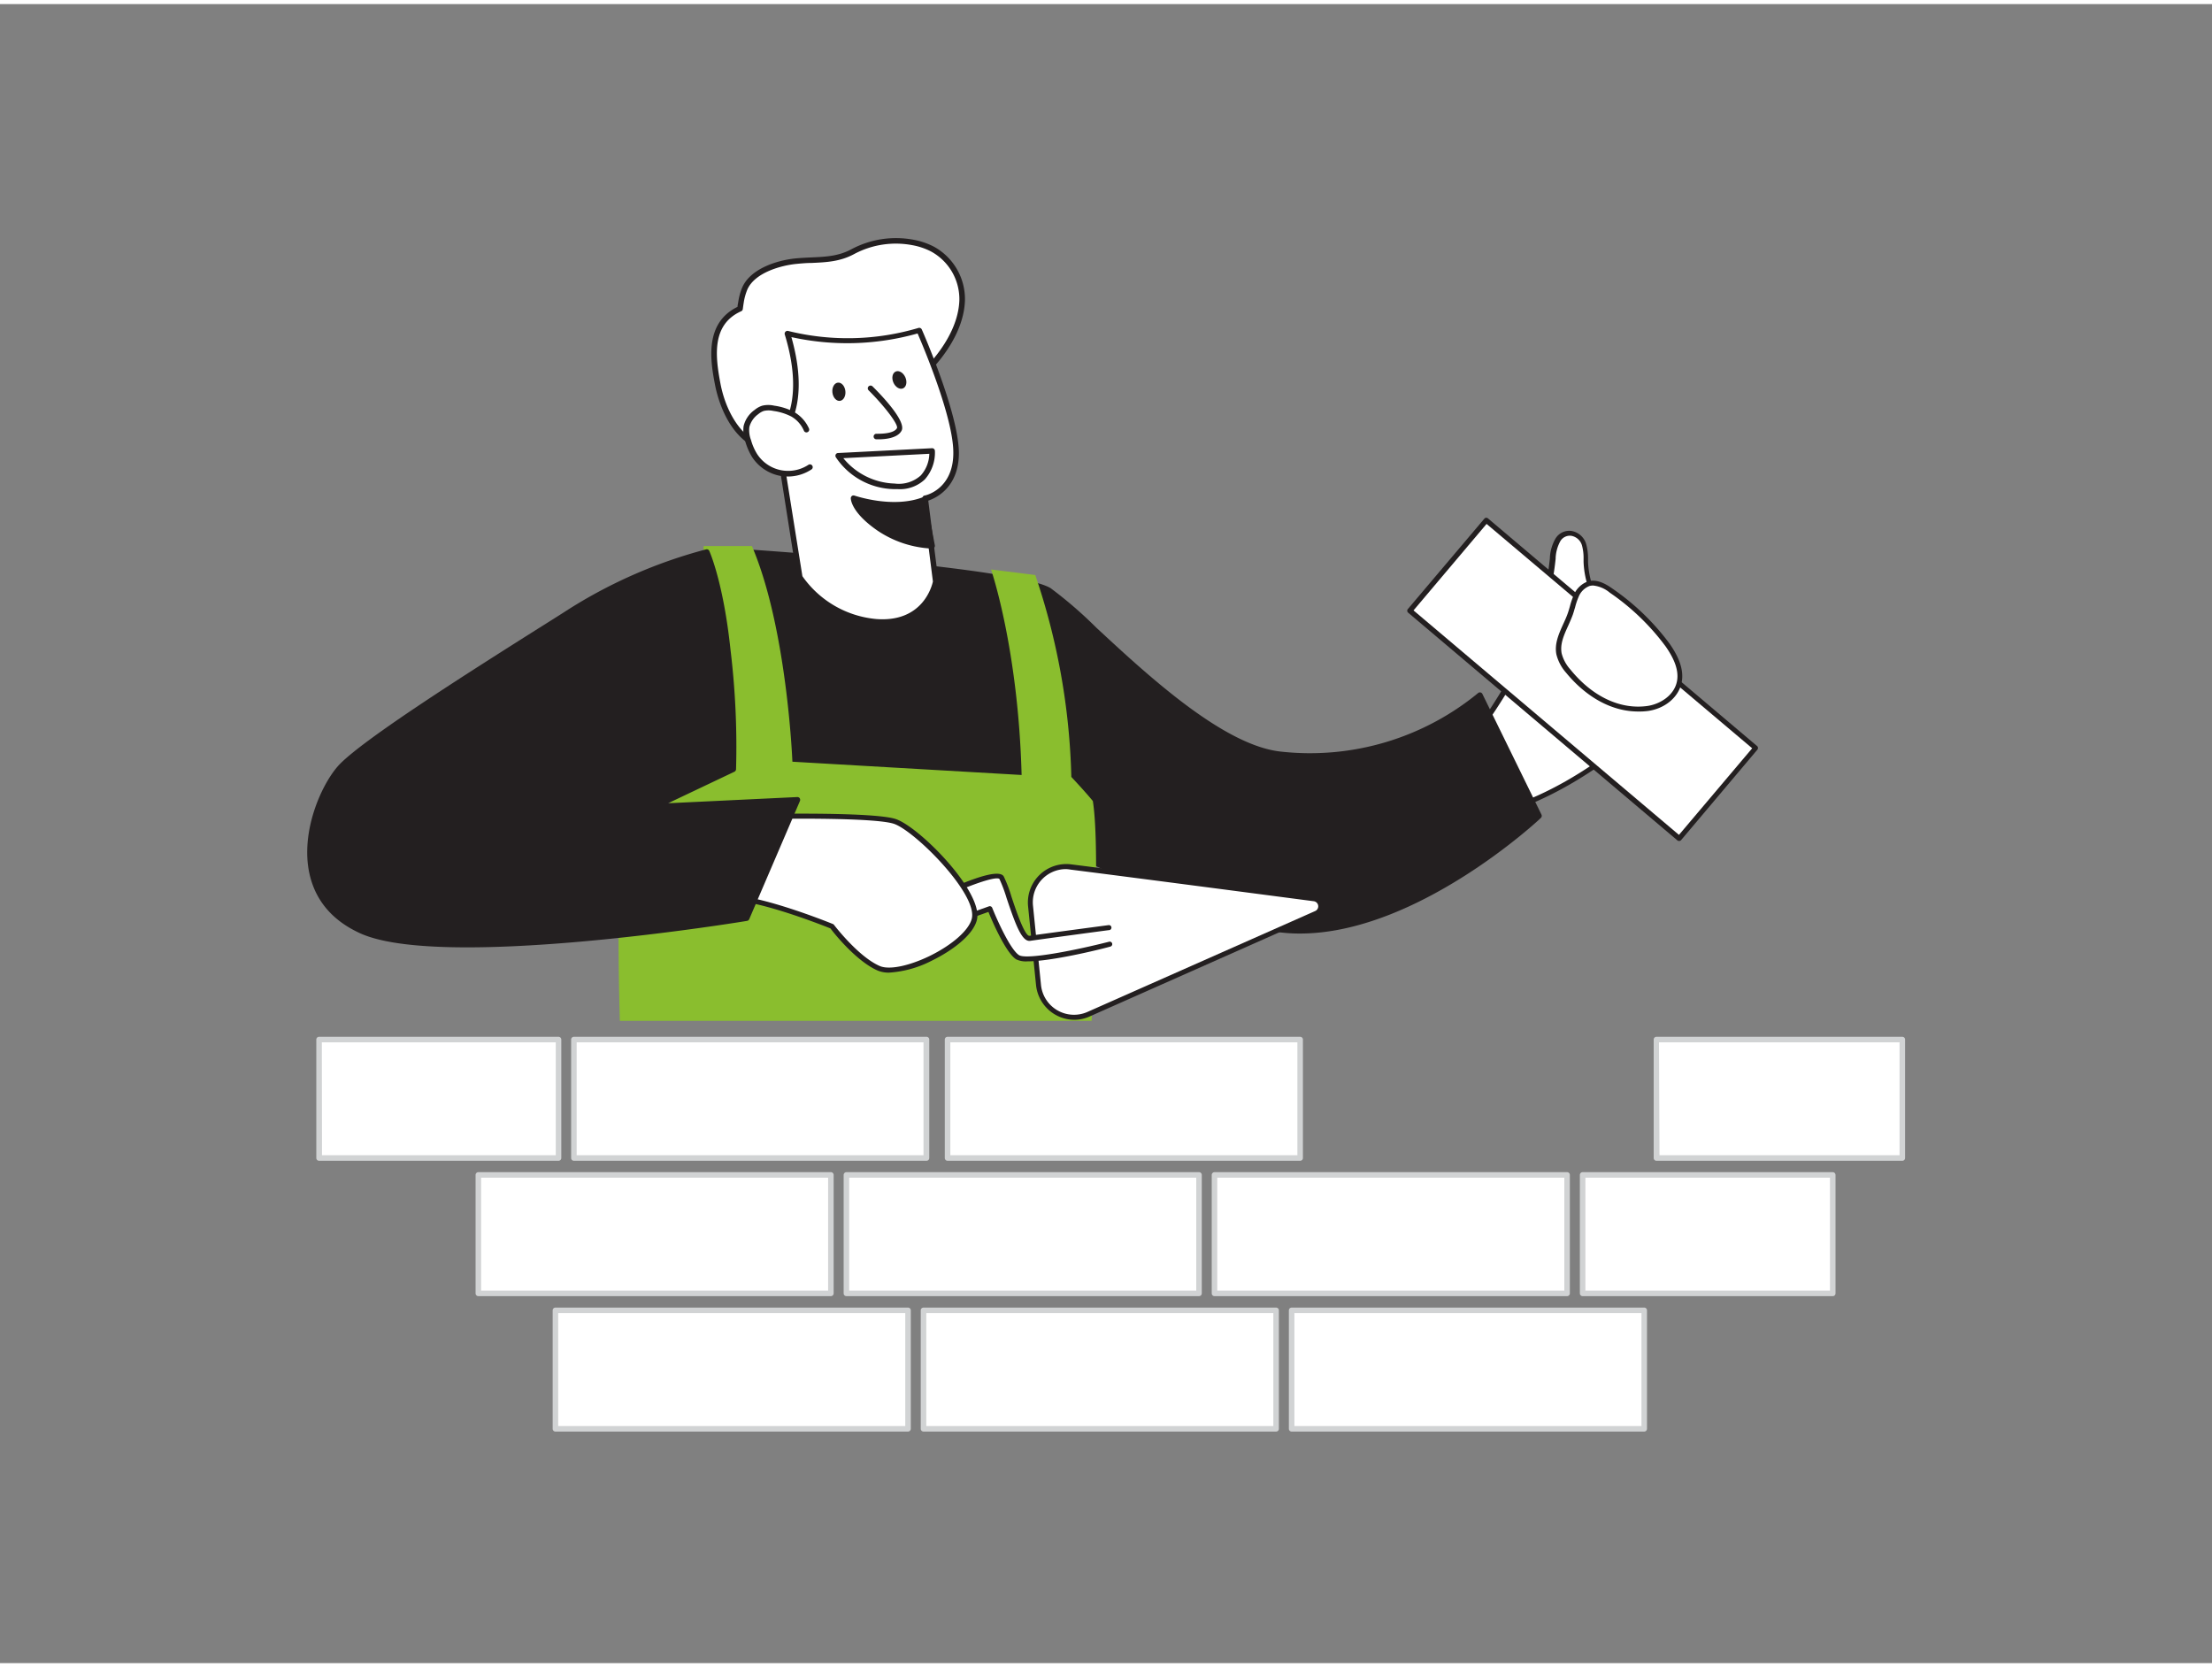 <?xml version="1.0" encoding="UTF-8"?> <svg xmlns="http://www.w3.org/2000/svg" viewBox="0 0 400 300" width="406" height="306" class="illustration styles_illustrationTablet__1DWOa"><rect x="0" y="0" width="400" height="300" fill="#808080" stroke="none"/> <g id="_123_process_building_flatline" data-name="#123_process_building_flatline"> <path d="M267.6,130.93a118.53,118.53,0,0,0,8.85-14.65,52.43,52.43,0,0,0,4.31-16,7.87,7.87,0,0,1,.92-3.36c1.36-2,4-1.35,4.73.81a11.73,11.73,0,0,1,.35,3.14,15.6,15.6,0,0,0,2.3,7.58c1.51,2.39,3.93,3.81,5.89,5.79a45.51,45.51,0,0,1,5.18,6.17c.76,1.12,2.33,3.12,2,4.6-.85,3.38-15.63,16.33-29.14,20.56" fill="#fff"></path> <path d="M273,146a.45.45,0,0,1-.44-.32.46.46,0,0,1,.3-.57c13.9-4.34,28.11-17.33,28.83-20.23.29-1.12-.86-2.75-1.61-3.83l-.28-.4a44.1,44.1,0,0,0-5.13-6.11c-.68-.69-1.44-1.32-2.17-1.94a17.41,17.41,0,0,1-3.78-3.92,16.14,16.14,0,0,1-2.36-7.81l0-.6a8.59,8.59,0,0,0-.3-2.42,2.45,2.45,0,0,0-1.92-1.7,2,2,0,0,0-2,1,7,7,0,0,0-.83,3l0,.14a52.54,52.54,0,0,1-4.34,16.14,117.72,117.72,0,0,1-8.89,14.7.46.46,0,0,1-.64.12.45.45,0,0,1-.12-.63A115.6,115.6,0,0,0,276,116.09a52.08,52.08,0,0,0,4.27-15.86v-.14a7.76,7.76,0,0,1,1-3.42,2.9,2.9,0,0,1,2.88-1.4,3.35,3.35,0,0,1,2.66,2.31,9.51,9.51,0,0,1,.36,2.68l0,.59a15.15,15.15,0,0,0,2.22,7.36,16.64,16.64,0,0,0,3.6,3.71c.75.63,1.52,1.28,2.23,2a44.58,44.58,0,0,1,5.23,6.24l.28.38c.85,1.22,2.13,3.06,1.75,4.58-.88,3.55-15.66,16.57-29.45,20.88A.3.3,0,0,1,273,146Z" fill="#231f20"></path> <path d="M135.35,99.11s48.35,3.25,54.37,7,27.1,28.05,41.84,29.61A48,48,0,0,0,267.61,125l10.69,21.83S251,172.65,227.9,166.68c-17.61-4.55-45.27-18.82-45.27-18.82l-50.07,13.78Z" fill="#231f20"></path> <path d="M235.09,168.07a29.29,29.29,0,0,1-7.32-.9C211,162.84,185,149.62,182.58,148.4l-49.89,13.72a.52.52,0,0,1-.45-.09.51.51,0,0,1-.18-.42l2.79-62.52a.53.53,0,0,1,.17-.35.49.49,0,0,1,.37-.12c2,.13,48.54,3.3,54.6,7a76.52,76.52,0,0,1,8.26,7.14c9.14,8.48,22.94,21.3,33.36,22.41a47.9,47.9,0,0,0,35.66-10.57.49.49,0,0,1,.43-.13.5.5,0,0,1,.36.27l10.69,21.83a.52.52,0,0,1-.11.59C278.39,147.44,256.29,168.07,235.09,168.07Zm-52.46-20.71a.46.46,0,0,1,.23.06c.28.14,27.81,14.29,45.16,18.78,21.36,5.52,46.77-16.84,49.66-19.47l-10.23-20.92a49.25,49.25,0,0,1-35.95,10.4c-10.75-1.14-24.7-14.1-33.93-22.67-3.61-3.35-6.45-6-8.11-7-5.52-3.42-48.44-6.51-53.63-6.87L133.09,161l49.41-13.59Z" fill="#231f20"></path> <path d="M197.4,183.86c.73-15.22,1.28-33.14.22-39.75-1.31-1.61-3.89-4.36-3.89-4.36a122.3,122.3,0,0,0-6.52-36.51l-8-1s4.92,14.22,5.53,37.16L143.29,137s-.94-24.09-7.32-39h-8.73s-.62,26.92-1.15,42c0,0-10.15,8.59-13,12.86-1.41,2.12-1.4,16.79-1,31Z" fill="#8abe2e"></path> <path d="M238,164.38a1.38,1.38,0,0,0-.38-2.64c-9.84-1.3-32.12-4.22-44-5.72a6.47,6.47,0,0,0-7.26,7.08l1.43,14.27a6.48,6.48,0,0,0,9.09,5.27Z" fill="#fff"></path> <path d="M194.25,183.67a7,7,0,0,1-6.9-6.26l-1.44-14.26a6.95,6.95,0,0,1,7.78-7.59c11.47,1.45,32.5,4.21,44,5.72a1.85,1.85,0,0,1,.51,3.52l-41.14,18.26A6.86,6.86,0,0,1,194.25,183.67Zm-1.45-27.25a6,6,0,0,0-6,6.63l1.44,14.27a6,6,0,0,0,8.44,4.91L237.83,164h0a.93.93,0,0,0-.25-1.77c-11.51-1.51-32.54-4.27-44-5.72A6.64,6.64,0,0,0,192.8,156.42Z" fill="#231f20"></path> <path d="M200.65,170s-14.57,3.73-16.66,2.36-5-8.77-5-8.77L169,167.13l-.25-5.27s11.32-5.5,12.32-3.89,3.29,11.24,5.12,11S200.51,167,200.51,167" fill="#fff"></path> <path d="M185.82,173.1a4.14,4.14,0,0,1-2.08-.37c-1.91-1.25-4.36-7-5-8.57l-9.53,3.4a.46.46,0,0,1-.41-.05.45.45,0,0,1-.2-.36l-.25-5.26a.46.46,0,0,1,.25-.44c4.37-2.12,11.85-5.43,12.9-3.72a23.74,23.74,0,0,1,1.39,3.63c.66,2,2.38,7.24,3.28,7.12,1.81-.27,14.17-1.92,14.3-1.93a.45.45,0,0,1,.51.39.45.45,0,0,1-.39.51c-.13,0-12.49,1.67-14.29,1.94-1.5.23-2.66-2.92-4.28-7.74a25.51,25.51,0,0,0-1.29-3.44c-.57-.6-5.78,1.2-11.46,3.93l.21,4.35,9.36-3.34a.47.47,0,0,1,.58.26c.8,2,3.23,7.5,4.84,8.56,1.4.92,10.74-1,16.3-2.42a.45.45,0,0,1,.23.88C198.75,171,190.1,173.1,185.82,173.1Z" fill="#231f20"></path> <path d="M139.85,146.88s17.91-.31,21.82.89,15.73,13,14.47,17.77S163,176.1,158.93,174.37s-8.48-7.6-8.48-7.6-11.81-4.81-17.89-5.13Z" fill="#fff"></path> <path d="M160.77,175.14a5.28,5.28,0,0,1-2-.35c-3.88-1.66-8-6.82-8.59-7.64-1.23-.5-12-4.76-17.63-5.06a.47.47,0,0,1-.37-.22.46.46,0,0,1,0-.44l7.29-14.75a.45.45,0,0,1,.4-.26c.73,0,18-.29,22,.91,4.23,1.29,16.11,13.3,14.77,18.33-.74,2.82-4.67,5.62-8.09,7.29A19.54,19.54,0,0,1,160.77,175.14Zm-27.5-13.91c6.22.61,16.88,4.93,17.35,5.12a.4.4,0,0,1,.19.15c.05.05,4.4,5.78,8.3,7.45,1.7.72,5.23,0,9-1.82,4.07-2,7.06-4.62,7.61-6.71,1.19-4.47-10.47-16.1-14.16-17.22-3.54-1.08-19.13-.9-21.41-.87Z" fill="#231f20"></path> <path d="M127.8,99.11a87.71,87.71,0,0,0-24.73,10.79c-6.8,4.4-37,22.86-41.67,28.33s-10.78,22.57,3.88,29.32,69.66-2.24,69.66-2.24l9.18-21.39-25.86,1.24,14.3-6.77s.5-7.75-1-21.54C130.32,104.66,127.8,99.11,127.8,99.11Z" fill="#231f20"></path> <path d="M84.5,170.57c-8.19,0-15.32-.68-19.43-2.57-5-2.3-8.06-5.93-9.12-10.79-1.61-7.39,2-15.74,5.07-19.31,3.92-4.57,25-17.84,36.33-25,2.36-1.48,4.26-2.68,5.45-3.45a88.86,88.86,0,0,1,24.89-10.85.5.5,0,0,1,.57.28c.1.23,2.56,5.76,3.84,17.89a145.32,145.32,0,0,1,1,21.62.54.54,0,0,1-.29.42l-12,5.7,23.36-1.12a.51.51,0,0,1,.44.21.56.56,0,0,1,.05.49l-9.18,21.39a.51.51,0,0,1-.38.3C133.4,166.07,105.48,170.57,84.5,170.57Zm43-70.87a88.64,88.64,0,0,0-24.16,10.62c-1.19.77-3.09,2-5.45,3.46-11.29,7.1-32.29,20.32-36.12,24.77C58.84,142,55.39,149.94,56.93,157c1,4.54,3.87,7.93,8.56,10.09,13.83,6.36,64.9-1.56,69.1-2.23l8.75-20.4-25.06,1.2a.5.5,0,0,1-.51-.38.52.52,0,0,1,.27-.58l14-6.64a149.67,149.67,0,0,0-1-21.16C130,106.71,128.07,101.15,127.5,99.7Z" fill="#231f20"></path> <path d="M134,54a10.44,10.44,0,0,1,.72-2.6c1.43-3.15,6.13-4.59,9.28-4.89,3.74-.35,7,.05,10.27-1.74a16.6,16.6,0,0,1,10.83-1.64,12.77,12.77,0,0,1,3.51,1.19A10.33,10.33,0,0,1,174,53.67c-.19,4.5-2.91,8.88-5.91,12.08a47.87,47.87,0,0,1-6.55,5.49l-4.86,3.6c-5,3.68-12,7.32-18.46,5.44-4.91-1.44-7.52-6.88-8.41-11.52-1-5.11-1.64-11.12,4-13.67C133.88,54.71,133.93,54.34,134,54Z" fill="#fff"></path> <path d="M141.9,81.29a13.68,13.68,0,0,1-3.84-.53c-6.36-1.87-8.31-9.58-8.76-11.9-.74-3.9-2.13-11.11,4.07-14.11,0-.29.08-.58.13-.87h0a10.51,10.51,0,0,1,.75-2.71c1.49-3.29,6.16-4.85,9.7-5.19,1-.09,1.87-.13,2.76-.17,2.65-.12,4.94-.22,7.31-1.51a17.12,17.12,0,0,1,11.16-1.69,13.17,13.17,0,0,1,3.65,1.23,10.81,10.81,0,0,1,5.66,9.86c-.23,5.41-3.89,10.09-6.05,12.39a46.85,46.85,0,0,1-6.61,5.55L157,75.24C153,78.17,147.47,81.29,141.9,81.29Zm-7.42-27.24c-.06.37-.11.74-.16,1.11a.48.48,0,0,1-.29.38c-5.32,2.4-4.72,8-3.74,13.13.86,4.49,3.43,9.77,8.06,11.13,6.38,1.86,13.32-1.89,18-5.36l4.86-3.6a46.62,46.62,0,0,0,6.48-5.43c2.07-2.21,5.57-6.67,5.79-11.76a9.81,9.81,0,0,0-5.13-8.92A12,12,0,0,0,165,43.6a16,16,0,0,0-10.5,1.58c-2.57,1.4-5.09,1.51-7.75,1.63-.87,0-1.78.08-2.71.17-2.64.25-7.47,1.5-8.88,4.6a10.13,10.13,0,0,0-.68,2.47Zm-.66,1h0Z" fill="#231f20"></path> <path d="M167.3,89.39l1.91,15s-1.46,8-10.78,7.27a18.62,18.62,0,0,1-13.8-8.07l-4-25.32s6.08-4.63,1.77-18.76A45,45,0,0,0,166.22,59s6.62,15,6.67,22.13S167.3,89.39,167.3,89.39Z" fill="#fff"></path> <path d="M159.57,112.24c-.38,0-.77,0-1.18,0a18.94,18.94,0,0,1-14.19-8.31.48.48,0,0,1-.07-.18l-4-25.33a.48.48,0,0,1,.19-.47c.05,0,5.73-4.65,1.59-18.21a.51.51,0,0,1,.63-.63,44.9,44.9,0,0,0,23.55-.55.51.51,0,0,1,.6.28c.27.61,6.66,15.18,6.71,22.32,0,6.24-4.14,8.16-5.54,8.63l1.85,14.62a.38.38,0,0,1,0,.15A9.93,9.93,0,0,1,159.57,112.24Zm-14.47-8.79a18.31,18.31,0,0,0,13.37,7.75c8.4.64,10.06-6,10.23-6.79l-1.9-15a.5.5,0,0,1,.4-.55c.21,0,5.23-1.16,5.19-7.77,0-6.3-5.41-19.1-6.46-21.53a46.81,46.81,0,0,1-22.82.66c3.47,12.24-.86,17.22-2,18.24Z" fill="#231f20"></path> <path d="M145.8,77a5.94,5.94,0,0,0-2.5-2.81,10.55,10.55,0,0,0-3.4-1.07,4.43,4.43,0,0,0-2,0,3.48,3.48,0,0,0-1.2.67A4.58,4.58,0,0,0,135,76.39a5.42,5.42,0,0,0,.3,2.58,10.87,10.87,0,0,0,1.13,2.62,7.2,7.2,0,0,0,10,2.17" fill="#fff"></path> <path d="M142.46,85.43a8,8,0,0,1-1.62-.17,7.81,7.81,0,0,1-4.87-3.4,11.58,11.58,0,0,1-1.19-2.74,5.9,5.9,0,0,1-.31-2.82,5,5,0,0,1,2-2.92,4.05,4.05,0,0,1,1.37-.76,4.72,4.72,0,0,1,2.18,0,10.9,10.9,0,0,1,3.56,1.13,6.46,6.46,0,0,1,2.71,3,.5.5,0,0,1-.27.66.49.49,0,0,1-.65-.27,5.45,5.45,0,0,0-2.29-2.57,10.14,10.14,0,0,0-3.24-1,3.87,3.87,0,0,0-1.72,0,3.14,3.14,0,0,0-1,.58,4.16,4.16,0,0,0-1.61,2.32,4.85,4.85,0,0,0,.29,2.34,9.84,9.84,0,0,0,1.08,2.5,6.68,6.68,0,0,0,9.31,2,.5.5,0,0,1,.69.15.49.49,0,0,1-.14.69A7.77,7.77,0,0,1,142.46,85.43Z" fill="#231f20"></path> <path d="M168.56,98a18.76,18.76,0,0,1-9.63-3.18c-4.57-3.17-4.59-5.43-4.59-5.43s6.94,2.45,12.63.32Z" fill="#231f20"></path> <path d="M168.56,98.46h0a19.12,19.12,0,0,1-9.91-3.27c-4.65-3.22-4.8-5.58-4.8-5.84a.52.52,0,0,1,.21-.41.48.48,0,0,1,.45-.06c.07,0,6.85,2.37,12.29.32a.5.5,0,0,1,.67.37l1.58,8.3a.51.51,0,0,1-.1.41A.53.53,0,0,1,168.56,98.46ZM155.07,90.1c.39.86,1.43,2.39,4.14,4.27A18.52,18.52,0,0,0,168,97.43l-1.36-7.1C162.09,91.78,157.09,90.67,155.07,90.1Z" fill="#231f20"></path> <path d="M157.42,69.47s6.06,6,5.2,7.47-4.14,1.25-4.14,1.25" fill="#fff"></path> <path d="M158.89,78.7h-.44a.5.5,0,0,1,.06-1c.77,0,3.1,0,3.68-1,.35-.57-2.09-3.84-5.12-6.86a.5.5,0,0,1,.71-.71C159.68,71,164,75.6,163,77.2,162.23,78.55,159.9,78.7,158.89,78.7Z" fill="#231f20"></path> <ellipse cx="151.7" cy="70.09" rx="1.18" ry="1.66" transform="translate(-6.86 17.33) rotate(-6.39)" fill="#231f20"></ellipse> <ellipse cx="162.64" cy="67.98" rx="1.18" ry="1.66" transform="translate(-13.62 70.57) rotate(-23.53)" fill="#231f20"></ellipse> <path d="M162.34,87.71c-.2,0-.41,0-.63,0a12.94,12.94,0,0,1-10.58-5.79.53.53,0,0,1,0-.49.49.49,0,0,1,.41-.25l17-.87a.5.5,0,0,1,.52.47,7.28,7.28,0,0,1-1.83,5.18A6.55,6.55,0,0,1,162.34,87.71Zm-9.84-5.6a12.45,12.45,0,0,0,9.27,4.59,5.92,5.92,0,0,0,4.74-1.47,6.06,6.06,0,0,0,1.54-3.91Z" fill="#231f20"></path> <rect x="103.78" y="187.24" width="63.76" height="21.42" fill="#fff"></rect> <path d="M167.54,209.16H103.78a.5.5,0,0,1-.5-.5V187.24a.5.5,0,0,1,.5-.5h63.76a.5.5,0,0,1,.5.5v21.42A.5.5,0,0,1,167.54,209.16Zm-63.26-1H167V187.74H104.28Z" fill="#d1d3d4"></path> <rect x="57.7" y="187.24" width="43.27" height="21.42" fill="#fff"></rect> <path d="M101,209.16H57.7a.5.5,0,0,1-.5-.5V187.24a.5.5,0,0,1,.5-.5H101a.5.5,0,0,1,.5.5v21.42A.5.5,0,0,1,101,209.16Zm-42.77-1h42.27V187.74H58.2Z" fill="#d1d3d4"></path> <rect x="171.35" y="187.24" width="63.76" height="21.42" fill="#fff"></rect> <path d="M235.11,209.16H171.35a.5.5,0,0,1-.5-.5V187.24a.5.5,0,0,1,.5-.5h63.76a.5.5,0,0,1,.5.5v21.42A.5.5,0,0,1,235.11,209.16Zm-63.26-1h62.76V187.74H171.85Z" fill="#d1d3d4"></path> <rect x="299.54" y="187.24" width="44.41" height="21.42" fill="#fff"></rect> <path d="M344,209.16H299.54a.5.5,0,0,1-.5-.5V187.24a.5.5,0,0,1,.5-.5H344a.5.5,0,0,1,.5.5v21.42A.5.5,0,0,1,344,209.16Zm-43.91-1h43.41V187.74H300Z" fill="#d1d3d4"></path> <rect x="86.5" y="211.72" width="63.76" height="21.42" fill="#fff"></rect> <path d="M150.25,233.64H86.5a.5.5,0,0,1-.5-.5V211.72a.5.5,0,0,1,.5-.5h63.75a.5.5,0,0,1,.5.5v21.42A.5.5,0,0,1,150.25,233.64Zm-63.25-1h62.75V212.22H87Z" fill="#d1d3d4"></path> <rect x="153.06" y="211.72" width="63.76" height="21.42" fill="#fff"></rect> <path d="M216.82,233.64H153.06a.5.5,0,0,1-.5-.5V211.72a.5.5,0,0,1,.5-.5h63.76a.5.5,0,0,1,.5.5v21.42A.5.5,0,0,1,216.82,233.64Zm-63.26-1h62.76V212.22H153.56Z" fill="#d1d3d4"></path> <rect x="219.62" y="211.72" width="63.76" height="21.42" fill="#fff"></rect> <path d="M283.38,233.64H219.62a.5.5,0,0,1-.5-.5V211.72a.51.51,0,0,1,.5-.5h63.76a.5.5,0,0,1,.5.5v21.42A.5.5,0,0,1,283.38,233.64Zm-63.26-1h62.76V212.22H220.12Z" fill="#d1d3d4"></path> <rect x="286.19" y="211.72" width="45.23" height="21.42" fill="#fff"></rect> <path d="M331.42,233.64H286.19a.5.5,0,0,1-.5-.5V211.72a.5.5,0,0,1,.5-.5h45.23a.51.51,0,0,1,.5.5v21.42A.5.5,0,0,1,331.42,233.64Zm-44.73-1h44.23V212.22H286.69Z" fill="#d1d3d4"></path> <rect x="254.31" y="111.4" width="63.76" height="21.42" transform="translate(146.54 -155.94) rotate(40.23)" fill="#fff"></rect> <path d="M303.61,151.33a.44.44,0,0,1-.29-.11l-48.68-41.17a.46.46,0,0,1-.06-.65l13.84-16.35a.43.43,0,0,1,.31-.16.44.44,0,0,1,.33.1l48.68,41.18a.46.46,0,0,1,.06.64L304,151.17a.47.47,0,0,1-.31.16Zm-48-41.69,48,40.59,13.24-15.66L268.82,94Z" fill="#231f20"></path> <rect x="100.44" y="236.21" width="63.76" height="21.42" fill="#fff"></rect> <path d="M164.2,258.13H100.44a.5.5,0,0,1-.5-.5V236.21a.5.5,0,0,1,.5-.5H164.2a.5.5,0,0,1,.5.5v21.42A.51.51,0,0,1,164.2,258.13Zm-63.26-1H163.7V236.71H100.94Z" fill="#d1d3d4"></path> <rect x="167" y="236.21" width="63.76" height="21.42" fill="#fff"></rect> <path d="M230.76,258.13H167a.51.51,0,0,1-.5-.5V236.21a.5.5,0,0,1,.5-.5h63.76a.5.5,0,0,1,.5.5v21.42A.5.5,0,0,1,230.76,258.13Zm-63.26-1h62.76V236.71H167.5Z" fill="#d1d3d4"></path> <rect x="233.57" y="236.21" width="63.76" height="21.42" fill="#fff"></rect> <path d="M297.33,258.13H233.57a.5.5,0,0,1-.5-.5V236.21a.5.5,0,0,1,.5-.5h63.76a.5.5,0,0,1,.5.5v21.42A.51.51,0,0,1,297.33,258.13Zm-63.26-1h62.76V236.71H234.07Z" fill="#d1d3d4"></path> <path d="M284.25,109.34c-.09.29-.18.59-.28.88-.85,2.42-2.55,4.76-2.05,7.27a7.3,7.3,0,0,0,1.67,3.09c3.47,4.29,8.6,7.57,14.34,6.76,2.63-.37,5.2-2.18,5.73-4.78.48-2.34-.72-4.68-2.08-6.64a42.49,42.49,0,0,0-10.25-9.9c-1.18-.83-2.61-1.62-4-1.24a3.88,3.88,0,0,0-2.32,2.27A15,15,0,0,0,284.25,109.34Z" fill="#fff"></path> <path d="M296.21,127.92c-4.65,0-9.3-2.5-13-7a7.89,7.89,0,0,1-1.76-3.3c-.39-1.94.44-3.76,1.23-5.51.3-.65.61-1.33.84-2,.1-.28.18-.57.27-.86l.1-.35a13.87,13.87,0,0,1,.68-2,4.4,4.4,0,0,1,2.62-2.52c1.62-.44,3.19.47,4.38,1.31a43.49,43.49,0,0,1,10.37,10c1.18,1.72,2.7,4.31,2.15,7s-3.05,4.71-6.11,5.14A12.07,12.07,0,0,1,296.21,127.92Zm-8.13-22.78a2.72,2.72,0,0,0-.63.08,3.47,3.47,0,0,0-2,2,12.32,12.32,0,0,0-.63,1.89l-.11.34h0c-.08.31-.18.62-.28.92-.25.69-.56,1.39-.86,2.06-.77,1.69-1.5,3.3-1.17,5a7,7,0,0,0,1.57,2.89c3.95,4.88,9,7.29,13.93,6.6,2.2-.31,4.81-1.83,5.34-4.42.48-2.34-.92-4.71-2-6.29a42.14,42.14,0,0,0-10.14-9.78A5.54,5.54,0,0,0,288.08,105.14Zm-3.83,4.2h0Z" fill="#231f20"></path> </g> </svg> 